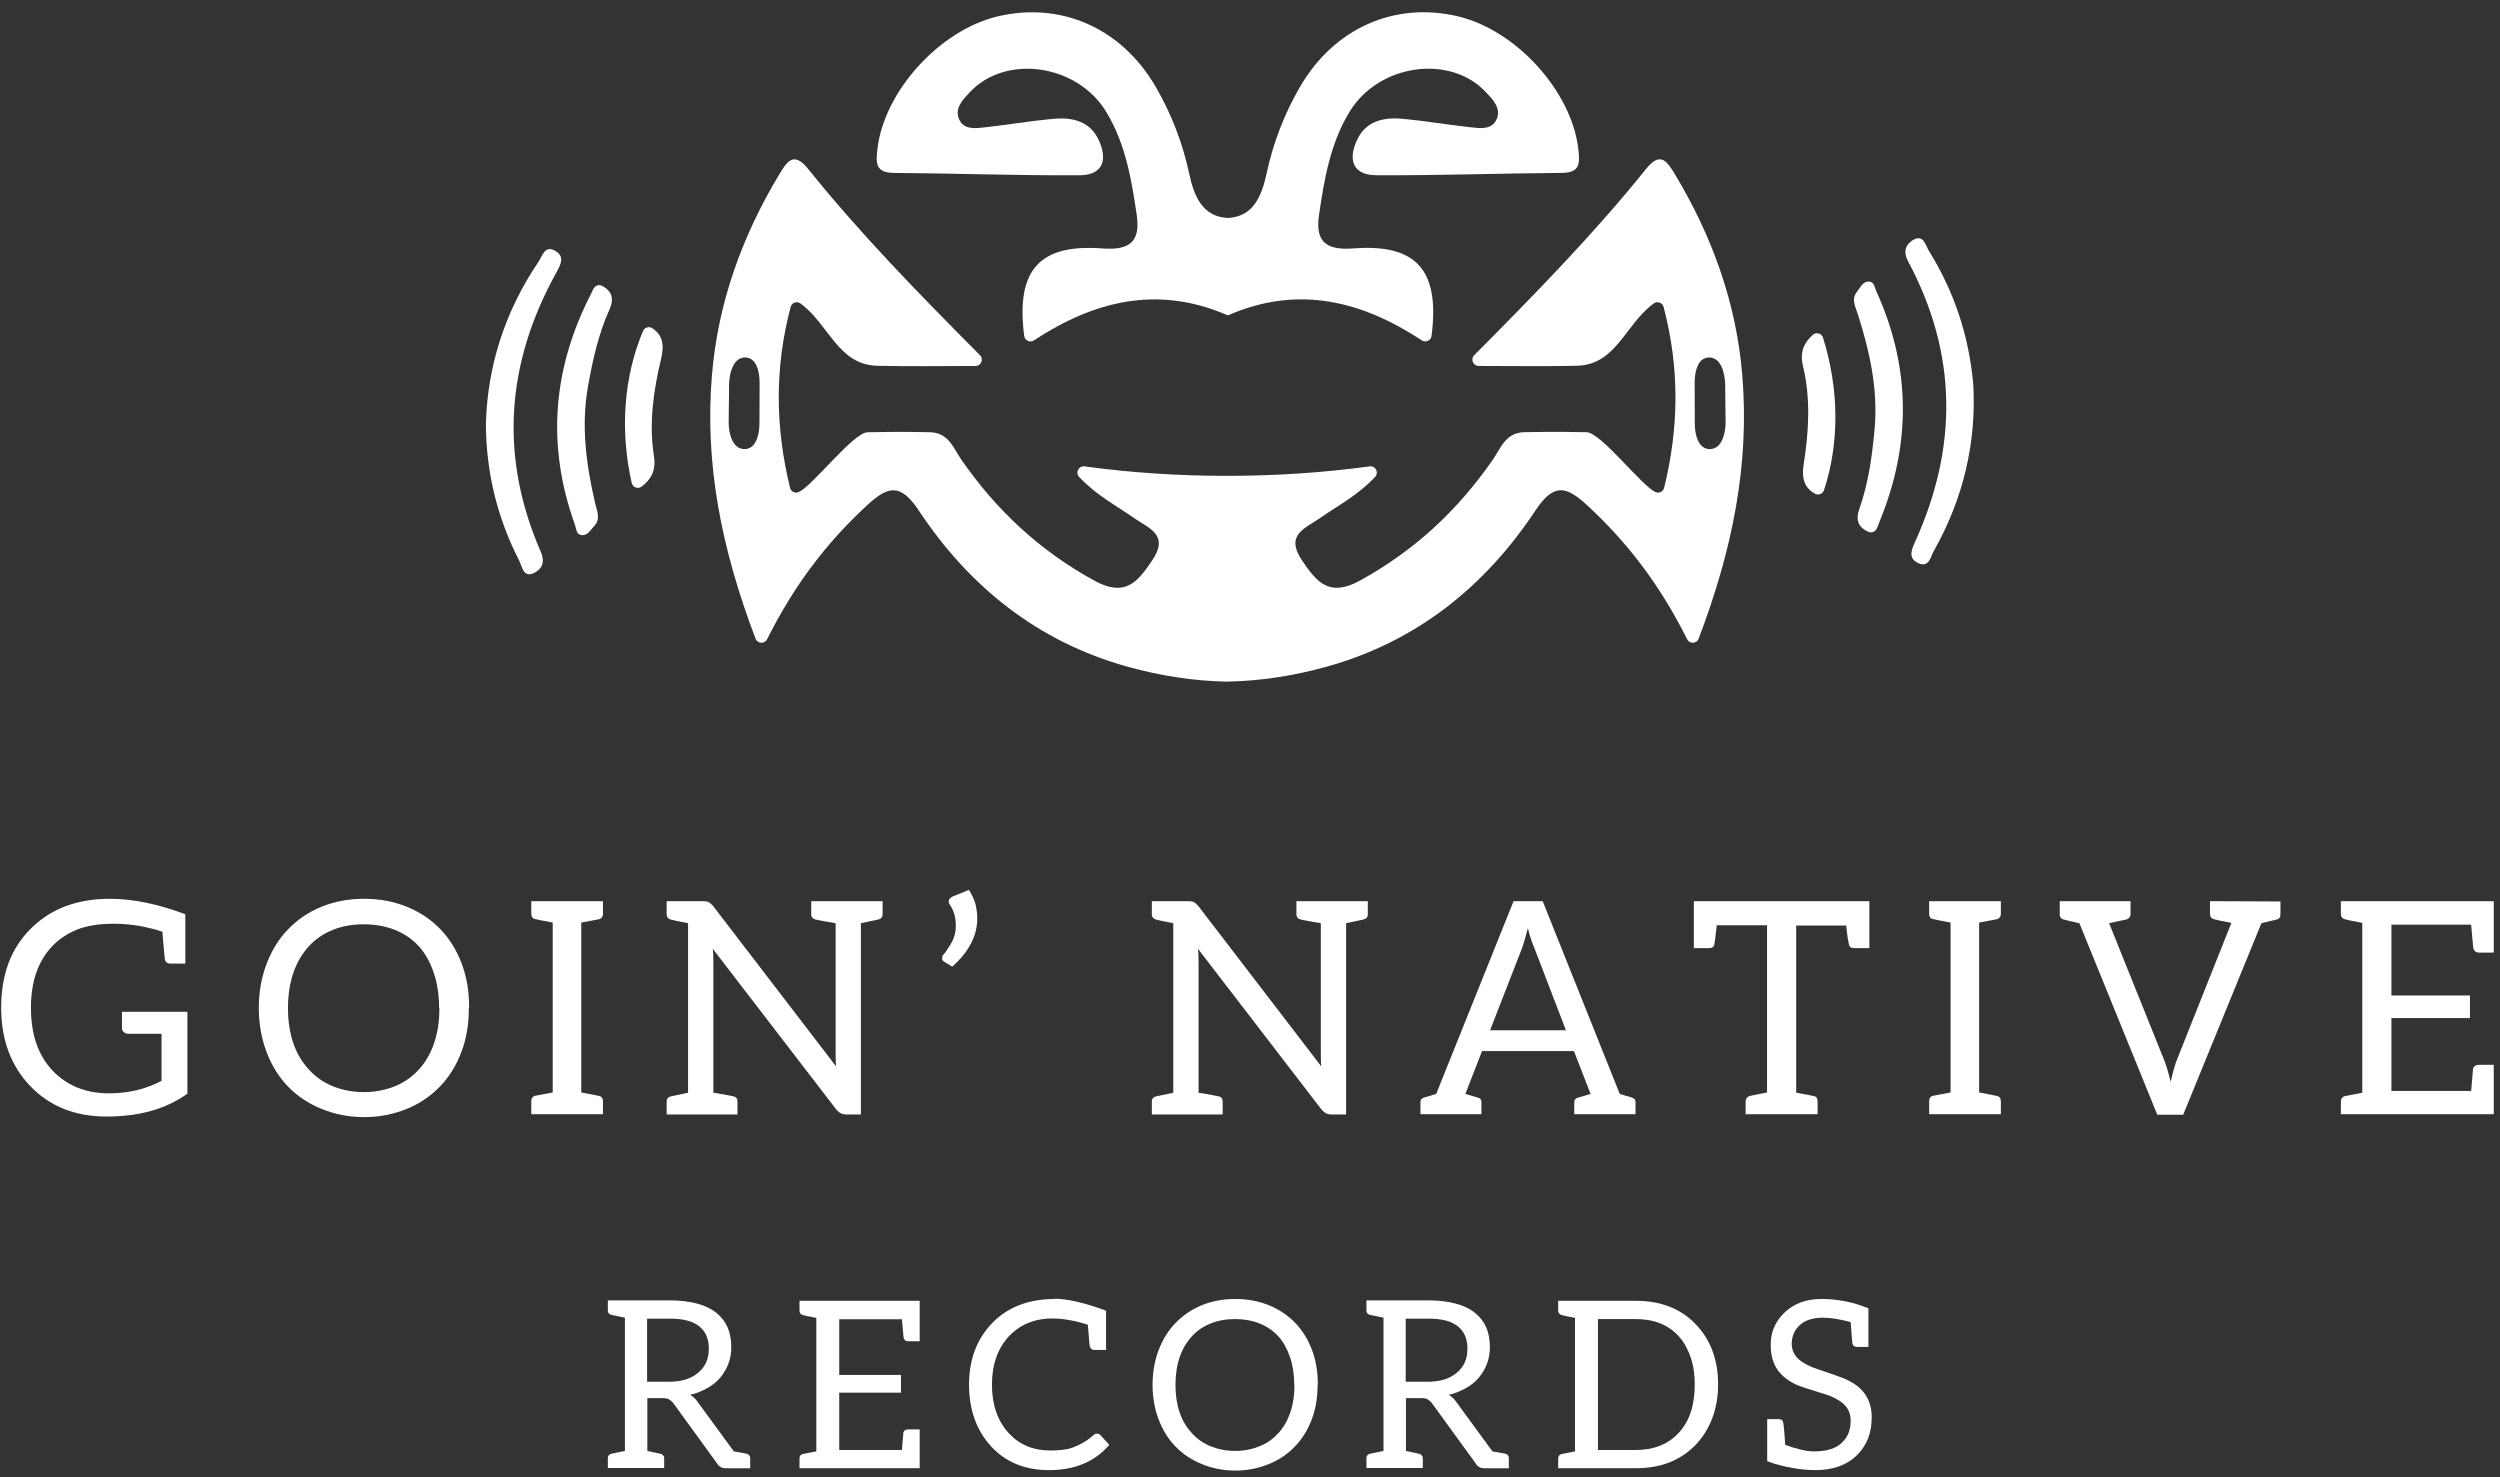 <svg width="132" height="78" viewBox="0 0 132 78" fill="none" xmlns="http://www.w3.org/2000/svg">
<rect x="0" y="0" width="132" height="78" fill="#333333" stroke="none"/>
<path fill-rule="evenodd" clip-rule="evenodd" d="M8.529 57.068V54.586H6.786C6.691 54.586 6.597 54.555 6.534 54.492C6.471 54.429 6.44 54.383 6.44 54.288V53.423H9.895V57.744C8.765 58.56 7.35 58.953 5.623 58.953C3.989 58.953 2.655 58.434 1.618 57.366C0.581 56.298 0.062 54.9 0.062 53.204C0.062 51.476 0.566 50.094 1.602 49.057C2.655 47.989 4.052 47.456 5.811 47.456C7.037 47.456 8.356 47.738 9.785 48.272V50.879H9.032C8.843 50.879 8.733 50.816 8.701 50.628C8.701 50.55 8.639 50.078 8.576 49.199C8.325 49.12 8.152 49.057 7.995 49.026C7.398 48.868 6.723 48.774 5.968 48.774C5.215 48.774 4.555 48.885 4.052 49.089C3.549 49.293 3.11 49.591 2.749 49.968C1.995 50.769 1.634 51.853 1.634 53.204C1.634 54.618 2.01 55.717 2.78 56.534C3.534 57.319 4.523 57.728 5.749 57.728C6.786 57.728 7.696 57.507 8.529 57.068V57.068Z" fill="white"/>
<path fill-rule="evenodd" clip-rule="evenodd" d="M24.755 53.236C24.755 54.084 24.629 54.837 24.362 55.545C24.095 56.251 23.718 56.864 23.231 57.366C22.744 57.869 22.179 58.262 21.488 58.544C20.797 58.828 20.043 58.984 19.226 58.984C18.409 58.984 17.655 58.828 16.964 58.544C16.273 58.262 15.692 57.869 15.205 57.366C14.718 56.864 14.341 56.251 14.074 55.545C13.807 54.837 13.666 54.068 13.666 53.22C13.666 52.371 13.807 51.602 14.074 50.895C14.341 50.188 14.718 49.576 15.205 49.073C15.692 48.57 16.273 48.162 16.964 47.88C17.655 47.597 18.409 47.456 19.226 47.456C20.043 47.456 20.797 47.597 21.488 47.88C22.179 48.162 22.76 48.555 23.247 49.057C23.734 49.56 24.111 50.172 24.378 50.879C24.645 51.586 24.771 52.356 24.771 53.204L24.755 53.236ZM23.185 53.233C23.185 52.542 23.091 51.914 22.902 51.364C22.714 50.814 22.462 50.344 22.117 49.966C21.771 49.589 21.363 49.306 20.86 49.102C20.357 48.898 19.792 48.803 19.195 48.803C18.599 48.803 18.065 48.898 17.562 49.102C17.059 49.306 16.651 49.589 16.305 49.966C15.96 50.344 15.677 50.814 15.489 51.364C15.3 51.914 15.206 52.542 15.206 53.233C15.206 53.924 15.3 54.537 15.489 55.087C15.677 55.637 15.96 56.091 16.305 56.469C16.651 56.846 17.059 57.145 17.562 57.349C18.065 57.552 18.614 57.663 19.211 57.663C19.808 57.663 20.357 57.552 20.86 57.349C21.363 57.145 21.771 56.846 22.117 56.469C22.462 56.091 22.729 55.637 22.918 55.087C23.106 54.537 23.201 53.924 23.201 53.233H23.185Z" fill="white"/>
<path fill-rule="evenodd" clip-rule="evenodd" d="M30.691 48.712V57.682C31.193 57.775 31.523 57.839 31.649 57.87C31.775 57.901 31.837 57.996 31.837 58.153V58.828H28.052V58.153C28.052 57.996 28.115 57.886 28.272 57.854L29.183 57.682V48.712C28.68 48.618 28.366 48.556 28.24 48.524C28.115 48.493 28.052 48.398 28.052 48.241V47.582H31.837V48.241C31.837 48.398 31.759 48.509 31.602 48.54L30.691 48.712Z" fill="white"/>
<path fill-rule="evenodd" clip-rule="evenodd" d="M44.152 56.346C44.121 56.126 44.121 55.844 44.121 55.561V48.744C43.508 48.65 43.179 48.571 43.084 48.556C42.927 48.524 42.832 48.43 42.832 48.273V47.582H44.121H45.456H46.602V48.273C46.602 48.43 46.508 48.524 46.351 48.556L45.456 48.744V58.844H44.687C44.466 58.844 44.309 58.765 44.152 58.577L37.634 50.095C37.665 50.362 37.665 50.598 37.665 50.817V57.697C38.293 57.792 38.639 57.87 38.717 57.886C38.875 57.917 38.938 58.011 38.938 58.168V58.844H35.199V58.168C35.199 58.011 35.278 57.917 35.435 57.886L36.33 57.697V48.744C35.827 48.65 35.529 48.587 35.435 48.556C35.278 48.524 35.199 48.415 35.199 48.257V47.582H37.115C37.241 47.582 37.351 47.598 37.413 47.629C37.477 47.66 37.555 47.739 37.65 47.833L44.152 56.315L44.152 56.346Z" fill="white"/>
<path fill-rule="evenodd" clip-rule="evenodd" d="M51.505 47.739C51.567 47.991 51.599 48.242 51.599 48.493C51.599 48.965 51.489 49.404 51.253 49.844C51.018 50.284 50.688 50.676 50.279 51.038L49.839 50.771C49.808 50.739 49.777 50.724 49.761 50.693C49.745 50.661 49.745 50.63 49.745 50.598C49.745 50.535 49.745 50.472 49.808 50.409C49.903 50.315 49.981 50.19 50.06 50.064C50.138 49.938 50.217 49.828 50.279 49.703C50.342 49.577 50.389 49.451 50.421 49.31C50.452 49.168 50.468 49.011 50.468 48.854C50.468 48.698 50.452 48.524 50.405 48.336C50.358 48.148 50.279 47.959 50.154 47.771C50.122 47.708 50.091 47.676 50.091 47.614C50.091 47.488 50.17 47.394 50.311 47.33L51.159 46.985C51.316 47.237 51.442 47.488 51.505 47.739V47.739Z" fill="white"/>
<path fill-rule="evenodd" clip-rule="evenodd" d="M69.771 56.346C69.739 56.126 69.739 55.844 69.739 55.561V48.744C69.127 48.65 68.797 48.571 68.702 48.556C68.546 48.524 68.451 48.43 68.451 48.273V47.582H69.739H71.074H72.221V48.273C72.221 48.43 72.126 48.524 71.969 48.556L71.074 48.744V58.844H70.305C70.084 58.844 69.927 58.765 69.771 58.577L63.252 50.095C63.284 50.362 63.284 50.598 63.284 50.817V57.697C63.912 57.792 64.258 57.87 64.336 57.886C64.493 57.917 64.556 58.011 64.556 58.168V58.844H60.817V58.168C60.817 58.011 60.896 57.917 61.053 57.886L61.949 57.697V48.744C61.445 48.65 61.148 48.587 61.053 48.556C60.896 48.524 60.817 48.415 60.817 48.257V47.582H62.733C62.859 47.582 62.969 47.598 63.032 47.629C63.095 47.66 63.174 47.739 63.268 47.833L69.771 56.315L69.771 56.346Z" fill="white"/>
<path fill-rule="evenodd" clip-rule="evenodd" d="M86.355 58.2V58.828H83.12L83.12 58.2C83.12 58.059 83.198 57.98 83.34 57.948L83.983 57.76L83.104 55.498H78.251L77.371 57.76L78.014 57.948C78.156 57.98 78.219 58.059 78.219 58.2L78.219 58.828H74.999L74.999 58.2C74.999 58.059 75.077 57.98 75.203 57.948L75.831 57.76L79.916 47.582H81.454L85.523 57.76L86.151 57.948C86.276 57.98 86.355 58.059 86.355 58.2H86.355ZM82.681 54.398L81.017 50.062C80.891 49.779 80.781 49.434 80.671 49.01C80.545 49.481 80.451 49.827 80.357 50.078L78.676 54.398H82.681Z" fill="white"/>
<path fill-rule="evenodd" clip-rule="evenodd" d="M98.703 47.582V50.063H97.933C97.744 50.063 97.666 50.017 97.635 49.907C97.603 49.797 97.54 49.466 97.478 48.87H94.839V57.697C94.839 57.697 94.902 57.697 95.027 57.728C95.435 57.807 95.703 57.854 95.812 57.886C95.923 57.917 95.97 58.011 95.97 58.168V58.828H92.169V58.168C92.169 58.011 92.263 57.886 92.436 57.854C92.608 57.823 92.891 57.76 93.3 57.682V48.854H90.645C90.582 49.451 90.535 49.797 90.504 49.907C90.472 50.017 90.378 50.063 90.189 50.063H89.436V47.582H97.917H98.451L98.703 47.582Z" fill="white"/>
<path fill-rule="evenodd" clip-rule="evenodd" d="M104.498 48.712V57.682C105.001 57.775 105.331 57.839 105.456 57.87C105.582 57.901 105.645 57.996 105.645 58.153V58.828H101.859V58.153C101.859 57.996 101.922 57.886 102.079 57.854L102.99 57.682V48.712C102.488 48.618 102.173 48.556 102.048 48.524C101.922 48.493 101.859 48.398 101.859 48.241V47.582H105.645V48.241C105.645 48.398 105.566 48.509 105.409 48.54L104.498 48.712Z" fill="white"/>
<path fill-rule="evenodd" clip-rule="evenodd" d="M120.408 47.598V48.273C120.408 48.43 120.345 48.524 120.188 48.556L119.403 48.744L115.272 58.859H113.906L109.791 48.744C109.35 48.65 109.084 48.587 108.989 48.556C108.833 48.524 108.754 48.43 108.754 48.273V47.582H112.492V48.273C112.492 48.43 112.382 48.54 112.178 48.571C111.974 48.603 111.707 48.681 111.361 48.744L114.235 55.891C114.346 56.142 114.471 56.551 114.613 57.116C114.738 56.582 114.848 56.158 114.974 55.875L117.817 48.729C117.314 48.634 117.016 48.571 116.921 48.54C116.764 48.509 116.686 48.398 116.686 48.241V47.582L120.408 47.598Z" fill="white"/>
<path fill-rule="evenodd" clip-rule="evenodd" d="M131.67 47.582V50.299H130.916C130.728 50.299 130.617 50.22 130.586 50.032C130.586 49.985 130.539 49.576 130.476 48.822H126.267V52.561H130.413V53.755H126.267V57.603H130.476C130.539 56.912 130.57 56.519 130.57 56.472C130.602 56.284 130.728 56.221 130.916 56.221H131.67V58.828H123.597V58.168C123.597 58.011 123.675 57.901 123.832 57.87L124.728 57.697V48.729C124.225 48.634 123.926 48.571 123.832 48.54C123.675 48.509 123.597 48.398 123.597 48.241V47.582L131.67 47.582Z" fill="white"/>
<path fill-rule="evenodd" clip-rule="evenodd" d="M39.426 76.758C39.537 76.783 39.611 76.869 39.611 76.981L39.611 77.524L39.389 77.524H38.723L38.328 77.524C38.105 77.524 37.957 77.437 37.858 77.264L35.563 74.104C35.489 74.005 35.414 73.943 35.34 73.894C35.266 73.845 35.143 73.82 34.97 73.82H34.18L34.18 76.61C34.18 76.61 34.773 76.734 34.872 76.758C34.983 76.783 35.069 76.869 35.069 76.981V77.511L34.18 77.511H32.982L32.094 77.511L32.094 76.981C32.094 76.869 32.168 76.783 32.279 76.758C32.39 76.734 32.995 76.61 32.995 76.61V69.574C32.995 69.574 32.39 69.451 32.279 69.425C32.168 69.401 32.094 69.314 32.094 69.203L32.094 68.66H32.982L35.365 68.66C35.933 68.66 36.414 68.722 36.822 68.833C37.229 68.944 37.563 69.104 37.834 69.327C38.105 69.549 38.303 69.808 38.427 70.105C38.55 70.4 38.612 70.758 38.612 71.129C38.612 71.45 38.562 71.722 38.464 71.993C38.365 72.264 38.217 72.511 38.032 72.734C37.846 72.956 37.623 73.141 37.353 73.288C37.081 73.437 36.785 73.573 36.439 73.647C36.587 73.733 36.711 73.845 36.834 74.018L38.747 76.634C38.821 76.647 39.34 76.734 39.439 76.758L39.426 76.758ZM35.29 72.957C35.636 72.957 35.945 72.92 36.216 72.834C36.488 72.748 36.71 72.612 36.883 72.464C37.056 72.315 37.191 72.143 37.291 71.921C37.389 71.698 37.426 71.463 37.426 71.205C37.426 70.686 37.253 70.291 36.907 70.02C36.562 69.748 36.056 69.624 35.365 69.624L34.167 69.624L34.167 72.957L35.303 72.957L35.29 72.957Z" fill="white"/>
<path fill-rule="evenodd" clip-rule="evenodd" d="M48.559 68.683V70.819H47.967C47.818 70.819 47.732 70.757 47.707 70.609C47.707 70.572 47.67 70.25 47.621 69.658H44.312V72.596H47.571V73.534H44.312V76.559H47.621C47.67 76.016 47.695 75.707 47.695 75.67C47.72 75.522 47.818 75.473 47.967 75.473H48.559V77.522H42.214V77.003C42.214 76.88 42.276 76.793 42.399 76.769L43.102 76.633V69.584C42.708 69.511 42.473 69.461 42.399 69.436C42.276 69.412 42.214 69.325 42.214 69.201V68.683L48.559 68.683Z" fill="white"/>
<path fill-rule="evenodd" clip-rule="evenodd" d="M55.659 68.574C56.349 68.574 57.276 68.784 58.399 69.204V69.896V71.278H57.806C57.658 71.278 57.559 71.204 57.535 71.056C57.522 71.006 57.511 70.822 57.485 70.5C57.46 70.18 57.436 69.994 57.436 69.945C55.584 69.352 54.214 69.562 53.275 70.55C52.684 71.191 52.375 72.043 52.375 73.105C52.375 74.166 52.671 75.03 53.264 75.672C53.832 76.289 54.559 76.586 55.449 76.586C55.968 76.586 56.349 76.537 56.621 76.438C57.017 76.289 57.386 76.092 57.708 75.796C57.782 75.734 57.831 75.697 57.906 75.697C57.979 75.697 58.053 75.722 58.102 75.771L58.572 76.289C57.806 77.179 56.745 77.623 55.387 77.623C54.128 77.623 53.091 77.203 52.325 76.364C51.56 75.524 51.165 74.438 51.165 73.105C51.165 71.772 51.584 70.685 52.4 69.845C53.214 69.007 54.325 68.587 55.684 68.587L55.659 68.574Z" fill="white"/>
<path fill-rule="evenodd" clip-rule="evenodd" d="M69.569 73.128C69.569 73.795 69.47 74.387 69.261 74.943C69.051 75.499 68.755 75.98 68.371 76.375C67.99 76.77 67.545 77.078 67.001 77.3C66.459 77.523 65.866 77.647 65.225 77.647C64.582 77.647 63.989 77.523 63.446 77.3C62.904 77.078 62.447 76.77 62.064 76.375C61.682 75.98 61.385 75.499 61.175 74.943C60.965 74.387 60.855 73.783 60.855 73.116C60.855 72.449 60.965 71.844 61.175 71.289C61.385 70.733 61.682 70.252 62.064 69.857C62.447 69.462 62.904 69.141 63.446 68.919C63.989 68.697 64.582 68.586 65.225 68.586C65.866 68.586 66.459 68.697 67.001 68.919C67.545 69.141 68.002 69.45 68.384 69.844C68.767 70.24 69.063 70.721 69.273 71.277C69.483 71.832 69.581 72.437 69.581 73.104L69.569 73.128ZM68.336 73.128C68.336 72.585 68.262 72.091 68.113 71.659C67.966 71.227 67.768 70.856 67.496 70.559C67.225 70.264 66.904 70.041 66.509 69.881C66.115 69.721 65.669 69.647 65.2 69.647C64.732 69.647 64.312 69.721 63.917 69.881C63.522 70.041 63.201 70.264 62.929 70.559C62.658 70.856 62.435 71.227 62.287 71.659C62.139 72.091 62.065 72.585 62.065 73.128C62.065 73.671 62.139 74.152 62.287 74.585C62.435 75.016 62.658 75.374 62.929 75.671C63.201 75.967 63.522 76.202 63.917 76.362C64.312 76.522 64.744 76.609 65.213 76.609C65.682 76.609 66.115 76.522 66.509 76.362C66.904 76.202 67.225 75.967 67.496 75.671C67.768 75.374 67.978 75.016 68.126 74.585C68.274 74.152 68.348 73.671 68.348 73.128L68.336 73.128Z" fill="white"/>
<path fill-rule="evenodd" clip-rule="evenodd" d="M79.481 76.758C79.592 76.783 79.666 76.869 79.666 76.981V77.524H79.444L78.777 77.524L78.382 77.524C78.16 77.524 78.012 77.437 77.913 77.264L75.617 74.104C75.543 74.005 75.469 73.943 75.395 73.894C75.321 73.845 75.197 73.82 75.025 73.82H74.234L74.234 76.61C74.234 76.61 74.827 76.734 74.926 76.758C75.037 76.783 75.123 76.869 75.123 76.981V77.511H74.234L73.037 77.511L72.148 77.511V76.981C72.148 76.869 72.222 76.783 72.333 76.758C72.445 76.734 73.049 76.61 73.049 76.61L73.049 69.574C73.049 69.574 72.445 69.451 72.333 69.425C72.222 69.401 72.148 69.314 72.148 69.203L72.148 68.66H73.037H75.419C75.987 68.66 76.468 68.722 76.876 68.833C77.283 68.944 77.616 69.104 77.888 69.327C78.16 69.549 78.357 69.808 78.481 70.105C78.605 70.4 78.666 70.758 78.666 71.129C78.666 71.45 78.617 71.722 78.517 71.993C78.419 72.264 78.271 72.511 78.086 72.734C77.901 72.956 77.678 73.141 77.407 73.288C77.136 73.437 76.839 73.573 76.493 73.647C76.642 73.733 76.765 73.845 76.888 74.018L78.802 76.634C78.876 76.647 79.394 76.734 79.493 76.758L79.481 76.758ZM75.345 72.957C75.69 72.957 76 72.92 76.271 72.834C76.543 72.748 76.765 72.612 76.938 72.464C77.11 72.315 77.246 72.143 77.345 71.921C77.444 71.698 77.48 71.463 77.48 71.205C77.48 70.686 77.308 70.291 76.962 70.02C76.616 69.748 76.111 69.624 75.419 69.624H74.222L74.222 72.957L75.357 72.957L75.345 72.957Z" fill="white"/>
<path fill-rule="evenodd" clip-rule="evenodd" d="M90.395 74.917C90.185 75.46 89.889 75.916 89.506 76.312C88.704 77.126 87.667 77.522 86.358 77.522L82.272 77.522L82.272 77.003C82.272 76.88 82.346 76.793 82.47 76.769L83.161 76.633L83.161 69.584C82.766 69.511 82.544 69.461 82.47 69.436C82.346 69.412 82.272 69.325 82.272 69.201L82.272 68.683H86.358C87.667 68.683 88.716 69.078 89.506 69.892C90.308 70.709 90.716 71.781 90.716 73.102C90.716 73.769 90.604 74.374 90.395 74.917L90.395 74.917ZM89.26 71.647C89.112 71.227 88.914 70.857 88.643 70.56C88.088 69.943 87.322 69.647 86.359 69.647H84.372L84.372 76.56H86.359C87.322 76.56 88.075 76.264 88.643 75.646C89.211 75.029 89.483 74.19 89.483 73.103C89.483 72.56 89.409 72.067 89.26 71.647V71.647Z" fill="white"/>
<path fill-rule="evenodd" clip-rule="evenodd" d="M97.493 72.845C98.381 73.24 98.826 73.906 98.826 74.832C98.826 75.647 98.579 76.3 98.061 76.82C97.517 77.363 96.777 77.622 95.863 77.622C95.48 77.622 95.073 77.585 94.654 77.51C94.233 77.437 93.913 77.35 93.666 77.276L93.308 77.153V74.931H93.913C94.061 74.931 94.135 74.992 94.159 75.141C94.172 75.19 94.197 75.4 94.221 75.746C94.246 76.091 94.258 76.289 94.258 76.289C94.876 76.51 95.37 76.634 95.764 76.634C96.16 76.634 96.456 76.585 96.678 76.51C96.9 76.437 97.098 76.326 97.246 76.178C97.567 75.882 97.715 75.499 97.715 75.005C97.715 74.536 97.493 74.165 97.047 73.918C96.851 73.795 96.629 73.697 96.382 73.621C95.591 73.375 95.073 73.214 94.826 73.104C94.58 72.993 94.345 72.831 94.147 72.659C93.703 72.265 93.493 71.708 93.493 71.005C93.493 70.338 93.728 69.795 94.197 69.326C94.703 68.833 95.357 68.586 96.171 68.586C96.987 68.586 97.814 68.733 98.653 69.079V71.117H98.061C97.912 71.117 97.826 71.054 97.801 70.906C97.801 70.881 97.764 70.523 97.715 69.807C97.171 69.659 96.678 69.574 96.258 69.574C95.74 69.574 95.32 69.696 95.024 69.968C94.752 70.215 94.603 70.56 94.603 70.956C94.603 71.388 94.826 71.733 95.271 71.98C95.468 72.104 95.703 72.202 95.962 72.289C96.703 72.536 97.221 72.721 97.517 72.845L97.493 72.845Z" fill="white"/>
<path fill-rule="evenodd" clip-rule="evenodd" d="M25.655 22.399C25.728 19.381 26.644 16.46 28.432 13.822C28.633 13.526 28.765 12.901 29.342 13.257C29.819 13.551 29.613 13.96 29.39 14.361C26.731 19.148 26.347 24.072 28.552 29.132C28.765 29.622 28.672 29.982 28.264 30.216C27.637 30.577 27.575 29.92 27.421 29.618C26.292 27.408 25.675 25.062 25.655 22.399V22.399Z" fill="white"/>
<path fill-rule="evenodd" clip-rule="evenodd" d="M31.445 15.121C31.546 15.041 31.688 15.034 31.801 15.096C32.278 15.359 32.454 15.73 32.176 16.351C31.593 17.648 31.29 19.026 31.043 20.424C30.674 22.513 30.956 24.552 31.427 26.584C31.521 26.991 31.729 27.406 31.366 27.782C31.177 27.977 31.035 28.287 30.712 28.256C30.424 28.227 30.431 27.918 30.358 27.713C28.851 23.533 29.175 19.477 31.194 15.539C31.267 15.398 31.311 15.226 31.445 15.121Z" fill="white"/>
<path fill-rule="evenodd" clip-rule="evenodd" d="M33.354 25.5C32.723 22.707 32.94 19.88 33.952 17.477C34.033 17.285 34.271 17.215 34.445 17.331C34.972 17.685 35.089 18.186 34.91 18.929C34.502 20.62 34.254 22.347 34.529 24.091C34.642 24.809 34.406 25.292 33.88 25.691C33.688 25.837 33.407 25.735 33.354 25.5H33.354Z" fill="white"/>
<path fill-rule="evenodd" clip-rule="evenodd" d="M104.188 20.297C104.36 23.314 103.682 26.302 102.112 29.078C101.935 29.39 101.854 30.024 101.249 29.715C100.75 29.461 100.922 29.037 101.112 28.618C103.378 23.628 103.363 18.684 100.754 13.814C100.502 13.343 100.566 12.976 100.954 12.709C101.55 12.299 101.664 12.949 101.843 13.238C103.148 15.352 103.953 17.642 104.188 20.297L104.188 20.297Z" fill="white"/>
<path fill-rule="evenodd" clip-rule="evenodd" d="M99.003 28.029C98.909 28.116 98.768 28.134 98.65 28.082C98.153 27.858 97.947 27.502 98.175 26.86C98.651 25.52 98.843 24.119 98.975 22.706C99.174 20.591 98.728 18.58 98.094 16.591C97.967 16.193 97.727 15.795 98.059 15.391C98.232 15.181 98.348 14.86 98.672 14.866C98.963 14.87 98.979 15.18 99.07 15.378C100.911 19.426 100.916 23.499 99.22 27.591C99.159 27.738 99.129 27.913 99.003 28.029Z" fill="white"/>
<path fill-rule="evenodd" clip-rule="evenodd" d="M96.255 17.828C97.112 20.564 97.124 23.402 96.307 25.881C96.242 26.079 96.011 26.169 95.828 26.067C95.274 25.756 95.116 25.265 95.235 24.509C95.505 22.79 95.613 21.047 95.197 19.329C95.026 18.622 95.223 18.121 95.716 17.68C95.896 17.52 96.184 17.598 96.255 17.828L96.255 17.828Z" fill="white"/>
<path fill-rule="evenodd" clip-rule="evenodd" d="M47.2 9.13C50.464 9.153 53.728 9.272 56.991 9.255C58.321 9.248 58.484 8.342 57.978 7.325C57.502 6.369 56.567 6.185 55.605 6.274C54.405 6.385 53.216 6.591 52.018 6.722C51.534 6.775 50.937 6.866 50.67 6.356C50.352 5.748 50.825 5.279 51.208 4.868C53.085 2.856 56.844 3.369 58.39 5.877C59.418 7.544 59.741 9.45 60.019 11.35C60.222 12.738 59.673 13.23 58.207 13.118C54.888 12.866 53.627 14.248 54.078 17.738C54.109 17.982 54.386 18.107 54.591 17.972C57.769 15.884 61.116 15.049 64.788 16.634C64.788 16.634 64.807 16.648 64.828 16.648C64.849 16.648 64.875 16.632 64.875 16.632C68.547 15.047 71.894 15.883 75.072 17.971C75.278 18.106 75.554 17.981 75.585 17.737C76.036 14.246 74.776 12.864 71.456 13.117C69.99 13.228 69.441 12.736 69.644 11.349C69.922 9.448 70.246 7.542 71.273 5.875C72.819 3.367 76.578 2.854 78.455 4.866C78.838 5.277 79.311 5.746 78.993 6.355C78.726 6.864 78.129 6.773 77.645 6.72C76.448 6.589 75.257 6.383 74.058 6.272C73.096 6.183 72.161 6.368 71.685 7.324C71.179 8.34 71.342 9.246 72.672 9.253C75.935 9.27 79.199 9.151 82.463 9.129C83.44 9.122 83.42 8.609 83.337 7.879C82.993 4.833 80.057 1.58 76.953 0.856C73.624 0.08 70.437 1.49 68.641 4.584C67.817 6.002 67.228 7.527 66.882 9.134C66.621 10.343 66.188 11.446 64.817 11.509C63.469 11.432 63.04 10.336 62.782 9.136C62.435 7.529 61.845 6.003 61.023 4.586C59.226 1.492 56.038 0.082 52.71 0.858C49.606 1.581 46.67 4.835 46.326 7.88C46.243 8.61 46.223 9.124 47.2 9.13L47.2 9.13Z" fill="white"/>
<path fill-rule="evenodd" clip-rule="evenodd" d="M91.992 19.806C91.676 15.99 90.405 12.475 88.436 9.202C88.022 8.514 87.669 7.977 86.913 8.918C84.185 12.315 81.142 15.43 77.838 18.755C77.63 18.964 77.779 19.321 78.073 19.322C79.977 19.327 81.617 19.349 83.256 19.312C85.344 19.265 85.818 17.108 87.321 16.019C87.509 15.882 87.777 15.981 87.837 16.206C88.695 19.457 88.643 22.592 87.867 25.757C87.821 25.941 87.629 26.052 87.448 25.994C86.775 25.78 84.535 22.821 83.765 22.821C82.996 22.821 82.602 22.776 80.482 22.819C79.49 22.84 79.242 23.666 78.817 24.278C76.967 26.948 74.674 29.082 71.798 30.658C70.181 31.544 69.524 30.746 68.739 29.576C67.836 28.229 68.916 27.902 69.707 27.348C70.646 26.69 71.692 26.154 72.606 25.18C72.82 24.951 72.628 24.581 72.318 24.624C69.763 24.972 67.259 25.125 64.759 25.124L64.759 25.126C62.281 25.123 59.797 24.971 57.265 24.625C56.955 24.583 56.762 24.953 56.977 25.181C57.891 26.156 58.936 26.692 59.876 27.35C60.667 27.904 61.747 28.231 60.844 29.577C60.059 30.747 59.402 31.545 57.785 30.66C54.908 29.084 52.616 26.95 50.765 24.279C50.341 23.668 50.092 22.841 49.1 22.821C46.981 22.777 46.587 22.823 45.817 22.823C45.048 22.823 42.808 25.781 42.135 25.995C41.955 26.053 41.761 25.942 41.716 25.759C40.94 22.593 40.888 19.458 41.746 16.208C41.806 15.982 42.074 15.884 42.262 16.021C43.765 17.109 44.239 19.267 46.327 19.314C47.966 19.35 49.606 19.329 51.509 19.323C51.804 19.323 51.953 18.966 51.745 18.757C48.44 15.432 45.398 12.317 42.67 8.92C41.914 7.979 41.56 8.516 41.147 9.203C39.178 12.477 37.907 15.992 37.59 19.808C37.199 24.518 38.1 28.997 39.893 33.724C39.996 33.994 40.372 34.013 40.501 33.755C41.953 30.858 43.664 28.636 45.77 26.689C46.897 25.647 47.548 25.501 48.516 26.962C51.186 30.99 54.806 33.887 59.527 35.2C61.299 35.694 63.05 35.954 64.759 35.991L64.759 35.991L64.76 35.991C64.781 35.991 64.802 35.992 64.824 35.992L64.824 35.989C66.533 35.953 68.283 35.692 70.056 35.199C74.777 33.885 78.397 30.988 81.067 26.96C82.035 25.5 82.686 25.645 83.812 26.687C85.919 28.634 87.63 30.857 89.082 33.753C89.211 34.011 89.587 33.992 89.689 33.723C91.483 28.996 92.383 24.516 91.992 19.806ZM40.107 20.253L40.1 22.316C40.1 22.316 40.142 23.712 39.31 23.712C38.477 23.712 38.473 22.352 38.473 22.352L38.497 20.249C38.497 20.249 38.52 18.875 39.342 18.875C40.163 18.875 40.107 20.253 40.107 20.253L40.107 20.253ZM90.275 23.712C89.443 23.712 89.484 22.316 89.484 22.316L89.478 20.253C89.478 20.253 89.422 18.875 90.243 18.875C91.065 18.875 91.088 20.249 91.088 20.249L91.112 22.352C91.112 22.352 91.107 23.712 90.275 23.712L90.275 23.712Z" fill="white"/>
</svg>
